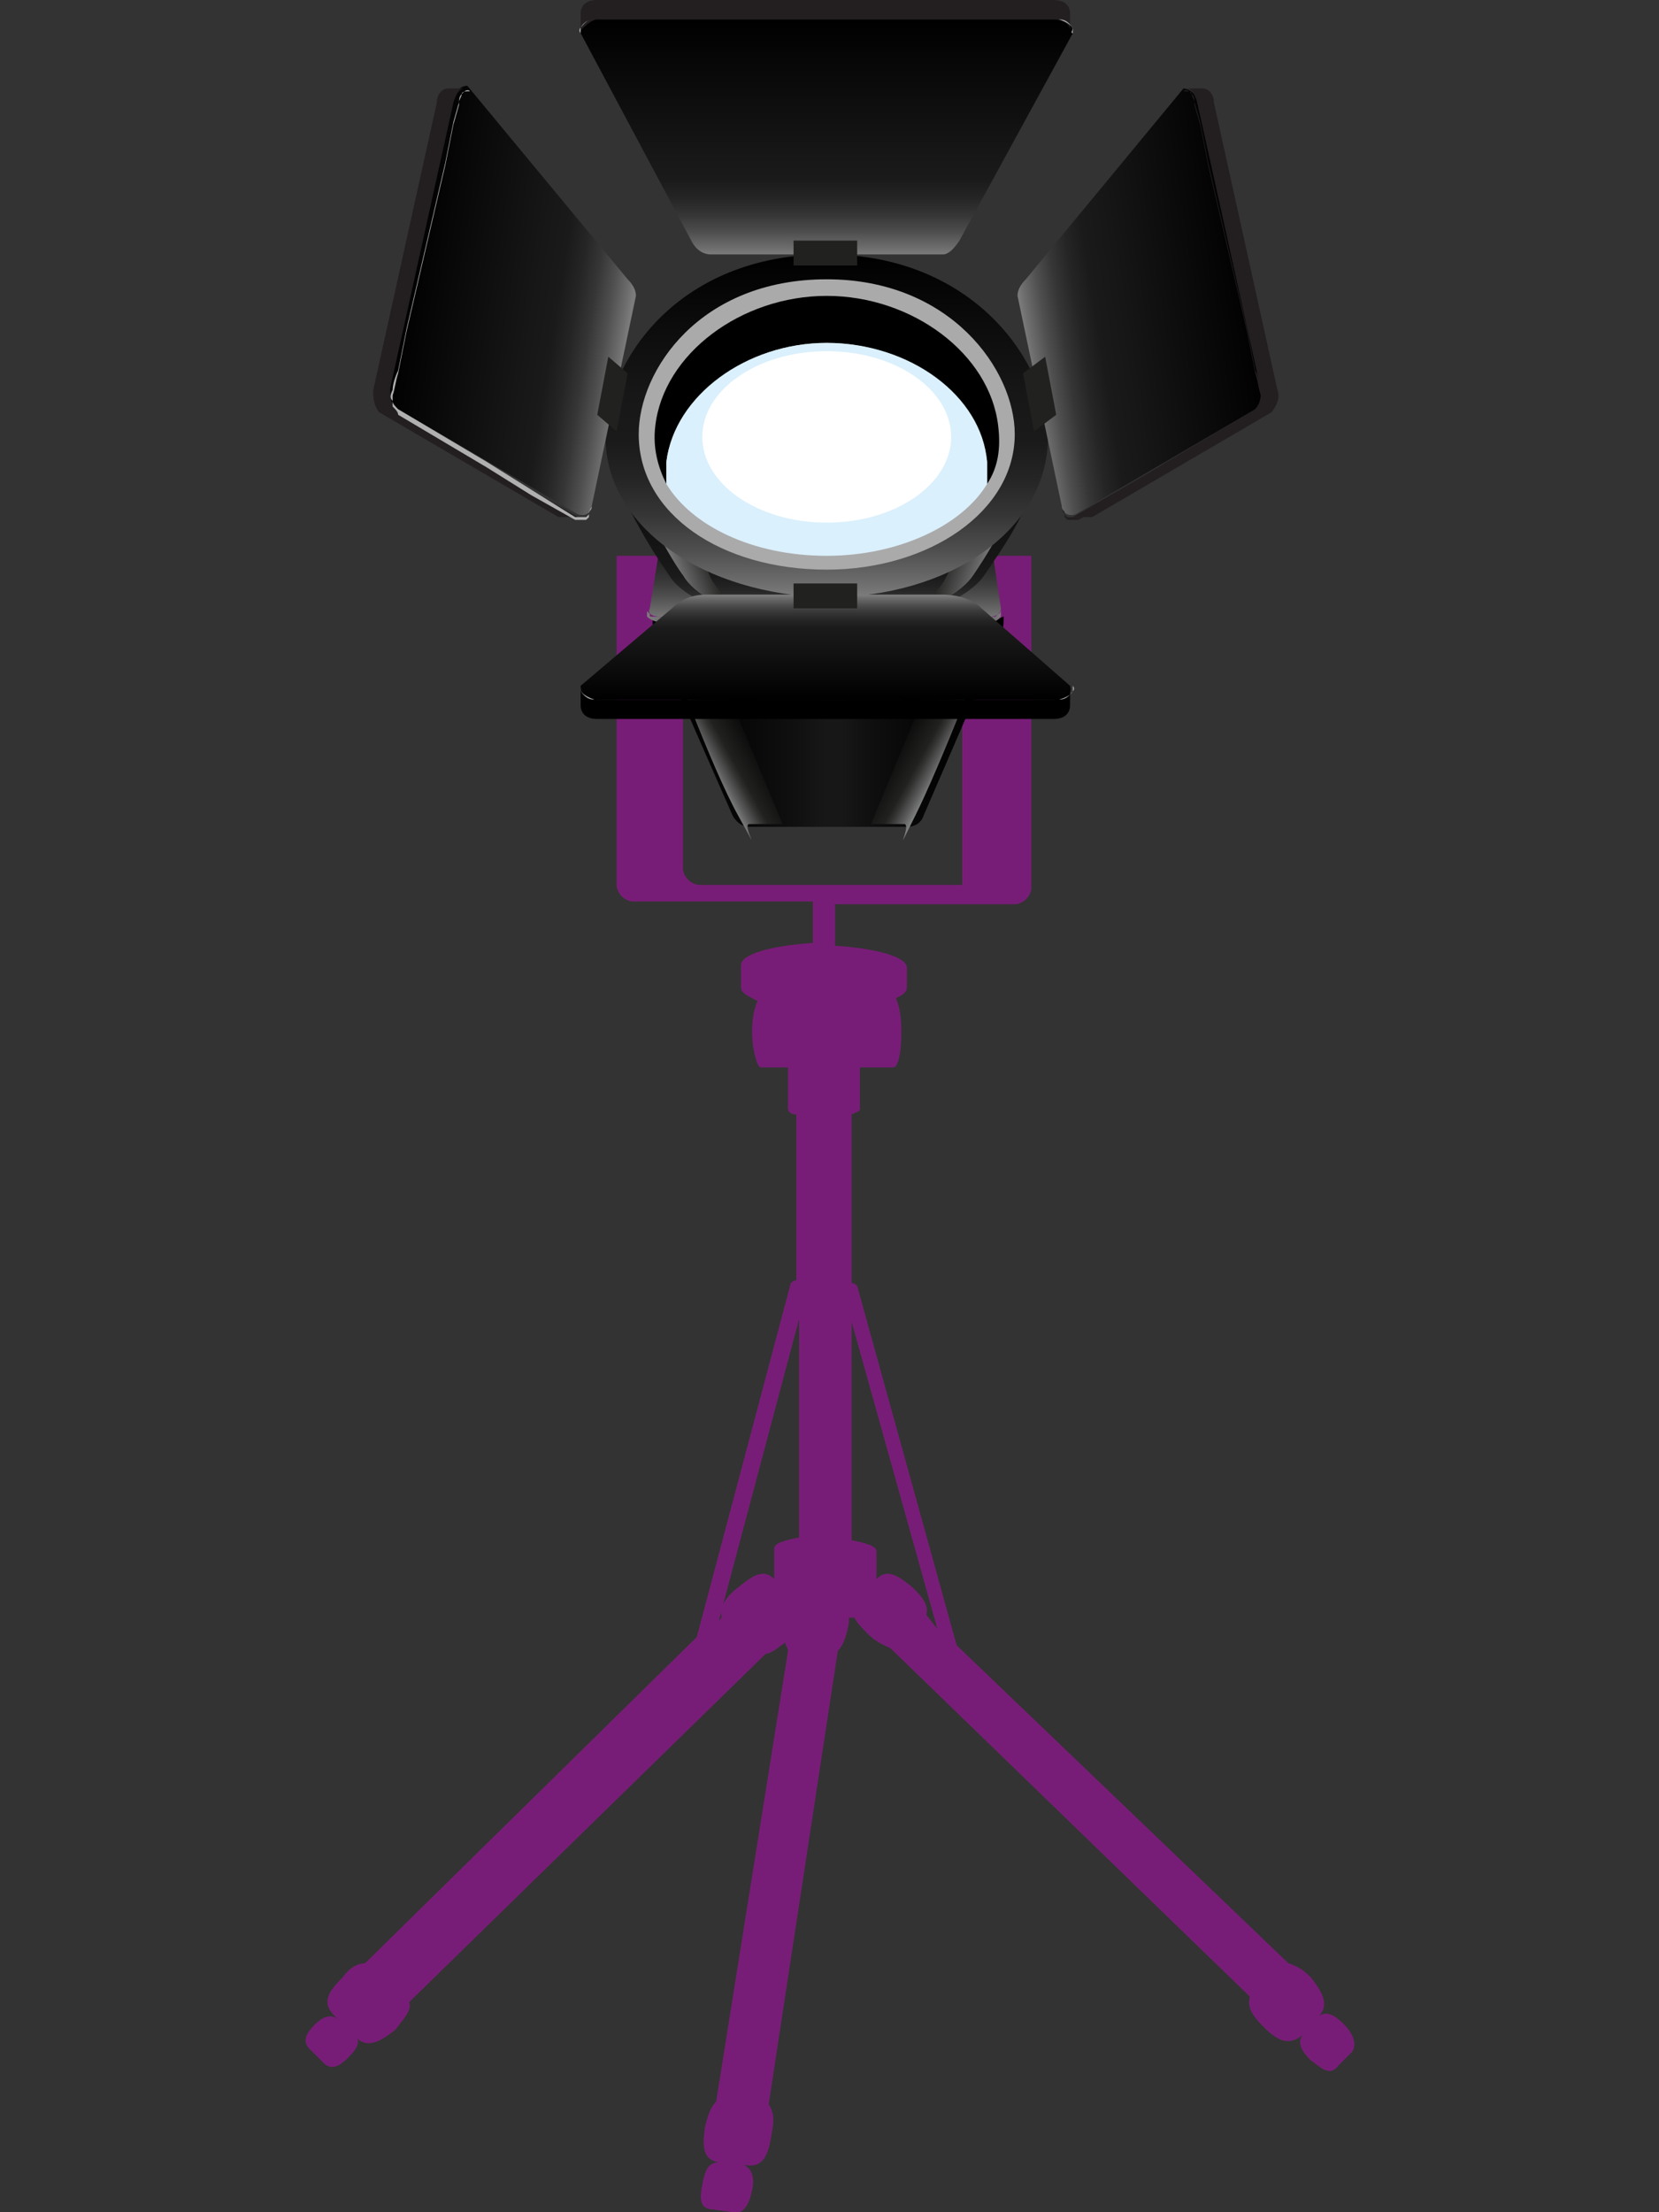 <svg enable-background="new 0 0 60 80" height="80" viewBox="0 0 60 80" width="60" xmlns="http://www.w3.org/2000/svg" xmlns:xlink="http://www.w3.org/1999/xlink"><rect x="0" y="0" width="60" height="80" fill="#333333" stroke="none"/><linearGradient id="a" gradientTransform="matrix(1 0 0 -1 429.338 566.436)" gradientUnits="userSpaceOnUse" x1="-399.501" x2="-399.501" y1="552.766" y2="544.063"><stop offset="0"/><stop offset=".586" stop-color="#171717"/><stop offset=".681" stop-color="#1a1a1a"/><stop offset=".761" stop-color="#252525"/><stop offset=".836" stop-color="#363636"/><stop offset=".908" stop-color="#4f4f4f"/><stop offset=".976" stop-color="#6e6e6e"/><stop offset="1" stop-color="#7b7b7b"/></linearGradient><linearGradient id="b" gradientTransform="matrix(1 0 0 -1 429.338 566.436)" gradientUnits="userSpaceOnUse" x1="-405.837" x2="-393.107" y1="540.336" y2="540.336"><stop offset="0"/><stop offset=".209" stop-color="#040404"/><stop offset=".415" stop-color="#101010"/><stop offset=".5" stop-color="#171717"/><stop offset=".502" stop-color="#171717"/><stop offset=".543" stop-color="#171717"/><stop offset=".629" stop-color="#0f0f0f"/><stop offset=".806" stop-color="#040404"/><stop offset="1"/></linearGradient><linearGradient id="c" gradientTransform="matrix(-1 0 0 1 221.695 226.16)" gradientUnits="userSpaceOnUse" x1="185.465" x2="198.194" y1="-203.86" y2="-203.86"><stop offset="0" stop-color="#7b7b7b"/><stop offset=".027" stop-color="#6d6d6d"/><stop offset=".112" stop-color="#464646"/><stop offset=".197" stop-color="#272727"/><stop offset=".279" stop-color="#121212"/><stop offset=".358" stop-color="#040404"/><stop offset=".43"/><stop offset=".57"/><stop offset=".647" stop-color="#101010"/><stop offset=".799" stop-color="#3a3a3a"/><stop offset="1" stop-color="#7b7b7b"/></linearGradient><linearGradient id="d"><stop offset="0" stop-color="#818282"/><stop offset=".109" stop-color="#5a5b5a"/><stop offset=".24" stop-color="#313130"/><stop offset=".306" stop-color="#212120"/><stop offset=".79"/><stop offset="1"/></linearGradient><linearGradient id="e" gradientTransform="matrix(1 0 0 -1 429.338 566.436)" gradientUnits="userSpaceOnUse" x1="-404.213" x2="-401.699" xlink:href="#d" y1="539.648" y2="541.035"/><linearGradient id="f" gradientTransform="matrix(-1 0 0 -1 -3107.816 566.436)" gradientUnits="userSpaceOnUse" x1="-3142.46" x2="-3139.947" xlink:href="#d" y1="539.665" y2="541.051"/><linearGradient id="g" gradientTransform="matrix(-1 0 0 1 221.695 226.16)" gradientUnits="userSpaceOnUse" x1="191.795" x2="191.795" y1="-210.959" y2="-203.418"><stop offset="0"/><stop offset=".672" stop-color="#171717"/><stop offset=".747" stop-color="#1a1a1a"/><stop offset=".811" stop-color="#252525"/><stop offset=".87" stop-color="#363636"/><stop offset=".927" stop-color="#4f4f4f"/><stop offset=".981" stop-color="#6e6e6e"/><stop offset="1" stop-color="#7b7b7b"/></linearGradient><linearGradient id="h" gradientTransform="matrix(-1 0 0 1 221.695 226.16)" gradientUnits="userSpaceOnUse" x1="195.296" x2="197.75" y1="-207.274" y2="-206.283"><stop offset=".393" stop-color="#212120"/><stop offset=".525" stop-color="#313130"/><stop offset=".783" stop-color="#5a5b5a"/><stop offset="1" stop-color="#818282"/></linearGradient><linearGradient id="i" gradientTransform="matrix(-1 0 0 1 221.695 226.16)" gradientUnits="userSpaceOnUse" x1="185.676" x2="188.368" y1="-206.312" y2="-207.292"><stop offset="0" stop-color="#818282"/><stop offset=".217" stop-color="#5a5b5a"/><stop offset=".475" stop-color="#313130"/><stop offset=".608" stop-color="#212120"/></linearGradient><linearGradient id="j" gradientTransform="matrix(-1 0 0 1 221.695 226.16)" gradientUnits="userSpaceOnUse" x1="191.795" x2="191.795" y1="-217.032" y2="-204.632"><stop offset="0"/><stop offset=".414" stop-color="#171717"/><stop offset=".549" stop-color="#1a1a1a"/><stop offset=".662" stop-color="#252525"/><stop offset=".768" stop-color="#363636"/><stop offset=".869" stop-color="#4f4f4f"/><stop offset=".966" stop-color="#6e6e6e"/><stop offset="1" stop-color="#7b7b7b"/></linearGradient><linearGradient id="k"><stop offset="0" stop-color="#7b7b7b"/><stop offset=".024" stop-color="#6e6e6e"/><stop offset=".092" stop-color="#4f4f4f"/><stop offset=".164" stop-color="#363636"/><stop offset=".239" stop-color="#252525"/><stop offset=".319" stop-color="#1a1a1a"/><stop offset=".414" stop-color="#171717"/><stop offset="1"/></linearGradient><linearGradient id="l" gradientTransform="matrix(1 0 0 -1 429.338 566.436)" gradientUnits="userSpaceOnUse" x1="-399.448" x2="-399.448" xlink:href="#k" y1="557.254" y2="565.721"/><linearGradient id="m" gradientTransform="matrix(-1 0 0 1 -522.088 507.221)" gradientUnits="userSpaceOnUse" x1="-551.948" x2="-551.948" xlink:href="#k" y1="-485.693" y2="-481.928"/><linearGradient id="n" gradientTransform="matrix(1 0 0 -1 429.338 566.436)" gradientUnits="userSpaceOnUse" x1="-392.372" x2="-384.12" xlink:href="#k" y1="554.917" y2="556.224"/><linearGradient id="o" gradientTransform="matrix(-1 0 0 -1 -619.361 566.436)" gradientUnits="userSpaceOnUse" x1="-642.135" x2="-633.885" xlink:href="#k" y1="554.969" y2="556.275"/><path d="m48.6 73.2c-.3-.3-.6-.5-.9-.3.4-.4.1-.9-.3-1.4-.3-.3-.5-.4-.8-.5l-12-11.5-3.6-13s-.1-.1-.2-.1v-6.1c.2-.1.3-.1.3-.2v-1.5h1.2c.2 0 .3-.6.3-1.3 0-.6-.1-1-.2-1.2.2-.1.4-.2.4-.4v-.7c0-.4-1.1-.7-2.6-.8v-1.5h6.2.3c.3 0 .6-.3.6-.6v-12h-.3-.3-.1-.3-1.5v11.9h-6.8-2.2-.5c-.3 0-.6-.3-.6-.6v-11.3h-.3-.3-1.2-.3-.3v11.9c0 .3.3.6.6.6h1.8 1.1 2.1 1.5v1.5c-1.5.1-2.6.4-2.6.8v.8c0 .2.2.3.6.5-.1.2-.2.6-.2 1.1 0 .7.2 1.3.3 1.3h1v1.5c0 .1.1.2.3.2v6c-.1 0-.2.1-.2.1l-3.4 12.8-12 11.8c-.3 0-.6.2-.8.5-.5.5-.8.9-.3 1.4l.1.1c-.3-.2-.6 0-.8.2-.3.3-.5.6-.2.9l.5.5c.3.3.6.1.9-.2s.5-.6.2-.8l.1.1c.4.4.9.1 1.4-.3.3-.4.6-.7.5-1l12.9-12.6c.2 0 .4-.2.7-.4 0 .1.1.2.1.3l-2.6 16.3c-.2.2-.3.5-.4.9-.1.7-.1 1.2.5 1.3-.4 0-.5.3-.6.8s-.1.9.4.9l.7.1c.4.1.6-.3.7-.8.1-.4 0-.8-.3-.9h.1c.6.1.8-.4.9-1.1.1-.5.1-.8-.1-1.1l2.5-16.4c.2-.2.3-.5.4-1 0-.1 0-.1 0-.2h.2c.1.2.3.4.5.6.3.3.6.4.8.5l13 12.6c-.1.4.1.7.5 1.1.5.5.9.7 1.4.3-.2.3 0 .6.3.9.4.3.7.6 1 .2l.5-.5c.2-.3 0-.7-.3-1zm-19.7-17.6c-.5.1-.9.2-.9.4v1.1c-.4-.4-.8-.1-1.3.3-.4.3-.7.7-.6 1.1l-.1.1 2.9-10.9zm4.6 2.8c.1-.4-.2-.7-.5-1-.5-.4-.9-.7-1.3-.3v-1c0-.2-.4-.3-.9-.4v-7.9l3.1 11.1z" fill="#781d77"/><path d="m23.5 32h12.7c.3 0 .6-.3.6-.6v-11.3h-13.9v11.3c0 .4.3.6.6.6z" fill="none"/><path d="m36.2 22c0 .2-.2.3-.4.3h-11.9c-.3 0-.5-.1-.4-.3l1.3-8c0-.2.2-.3.4-.3h9.4c.2 0 .4.2.4.3z" fill="url(#a)"/><path d="m35.9 22.5c-.1 0-.2 0-.3 0s-.2 0-.4 0-.5 0-.8 0c-1.2 0-2.9 0-4.5 0s-3.3 0-4.5 0c-.3 0-.6 0-.8 0-.1 0-.2 0-.3 0s-.2 0-.3 0c-.2 0-.3-.1-.4-.2 0 .2 0 .5.1.7.1.4 2.8 6.5 2.8 6.5s.2.4.6.4h2.4.9 2.4c.5 0 .6-.4.6-.4s2.6-6 2.8-6.5c.1-.3.1-.5.1-.7-.1 0-.3.2-.4.2z" fill="url(#b)"/><path d="m23.9 22.5h.3.3.8 4.5s3.3 0 4.5 0h.8.4.3c.2 0 .3-.1.4-.2 0-.1 0-.1 0-.2s0 .1-.1.1l-.1.1c-.1 0-.1 0-.2 0 0 0 0 0-.1 0 0 0 0 0-.1 0 0 0-.1 0-.2 0s-.2 0-.4 0-.5 0-.8 0c-1.2 0-2.9 0-4.5 0s-3.3 0-4.5 0c-.3 0-.6 0-.8 0s-.5 0-.6 0c0 0 0 0-.1 0h-.1c-.1 0-.1 0-.1-.1l-.1-.1v.2c.1.1.3.2.5.2z" fill="url(#c)"/><path d="m24.7 22.7h-.2c-.1 0-.1 0-.2 0h-.1c-.1 0-.1 0-.2 0s-.1 0-.1 0c0 .1 0 .2.1.3.1.3 1.7 4.7 2.7 6.5s.1.3.4.3h1.2l-2.9-7z" fill="url(#e)"/><path d="m35.1 22.7h.2.2.1.2.1c0 .1 0 .2-.1.3-.1.3-1.8 4.7-2.7 6.5s-.1.3-.4.3h-1.2l2.9-7z" fill="url(#f)"/><path d="m29.2 15.3c-2.4.2-4.8.6-7.2 1.2.6 2.1 2.2 4.3 2.2 4.3.5.9 2.8 1.9 5.7 1.9s5.1-1 5.7-1.9 1.6-2.2 2.2-4.4c-2.4-.6-4.8-1-7.2-1.2 0 0 0 0 0-.1-.2 0-.5 0-.7 0-.2.1-.5.1-.7.2 0-.1 0-.1 0 0z" fill="url(#g)"/><path d="m25.7 20.9c0-.1-1.2-2.3-1.7-4.9-.5.1-.9.2-1.4.3.6 2.3 2 4.4 2.1 4.5.4.7 1.5 1.3 3.2 1.6-1.2-.3-1.8-.8-2.2-1.5z" fill="url(#h)"/><path d="m34.2 20.9c-.3.6-1 1.2-2.2 1.5 1.7-.3 2.8-1 3.2-1.6s1.5-2.2 2.1-4.5c-.5-.1-.9-.2-1.4-.3-.5 2.7-1.7 4.9-1.7 4.9z" fill="url(#i)"/><path d="m21.9 15.8c0-2.7 2.6-6.6 8-6.6 5.3 0 8 3.9 8 6.6 0 3.4-3.6 5.8-8 5.8-4.4-.1-8-2.5-8-5.8z" fill="url(#j)"/><path d="m23.1 15.7c0-2.3 2.2-5.6 6.8-5.6 4.5 0 6.8 3.3 6.8 5.6 0 2.8-3.1 4.9-6.8 4.9-3.8 0-6.8-2-6.8-4.9z" fill="#aaa"/><path d="m29.9 12.4c2.9 0 5.5 1.9 5.8 4.3v.8c.4-.6.5-1.3.4-2.1-.3-2.6-3.1-4.7-6.2-4.7s-5.9 2.1-6.2 4.7c-.1.8.1 1.5.4 2.1 0-.3 0-.5 0-.8.3-2.4 2.9-4.3 5.8-4.3z"/><path d="m29.9 20.1c2.6 0 4.9-1.1 5.8-2.6 0-.3 0-.5 0-.8-.2-2.4-2.8-4.3-5.8-4.3-2.9 0-5.5 1.9-5.8 4.3v.8c.9 1.5 3.1 2.6 5.8 2.6z" fill="#daf0fc"/><path d="m34.4 15.8c0 1.7-2 3.1-4.5 3.1s-4.5-1.4-4.5-3.1 2-3.1 4.5-3.1 4.5 1.4 4.5 3.1z" fill="#fff"/><path d="m25 8.7c.2.4.5.5.7.5h8.4c.2 0 .4-.2.6-.5l4.1-7.5c0-.3-.2-.5-.6-.5h-16.6c-.4 0-.7.2-.6.5z" fill="url(#l)"/><path d="m21.6.7h16.5c.2 0 .6.1.6.4v-.6c0-.3-.2-.5-.6-.5h-16.5c-.4 0-.6.2-.6.5v.6c.1-.1.4-.4.6-.4z" fill="#231f20"/><path d="m28.7 8.7h2.3v.9h-2.3z" fill="#212120"/><path d="m38.8 1.2s0-.1 0-.2c-.1-.1-.2-.2-.5-.3-.2 0-.6 0-.9 0s-.7 0-1.2 0c-1.7 0-4 0-6.3 0s-4.6 0-6.3 0c-.4 0-.8 0-1.2 0-.3 0-.7 0-.9 0s-.4.1-.5.3c-.1.1 0 .2 0 .2s0-.1 0-.2c.1-.1.2-.3.5-.3s.6 0 .9 0 .7 0 1.2 0h6.3s4.6 0 6.3 0h1.2.9c.3 0 .4.2.5.3 0 .1-.1.2 0 .2z" fill="#b0b0b0"/><path d="m35.5 22c-.5-.5-1.3-.5-1.5-.5h-8.4c-.2 0-.8 0-1.3.5l-3.3 2.8c0 .3.2.5.6.5h16.5c.4 0 .7-.2.6-.5z" fill="url(#m)"/><path d="m38.1 25.3h-16.5c-.2 0-.6-.1-.6-.4v.6c0 .3.2.5.6.5h16.5c.4 0 .6-.2.6-.5v-.6c0 .1-.3.4-.6.4z"/><path d="m28.7 21.1h2.3v.9h-2.3z" fill="#212120"/><path d="m21 24.8v.2c.1.1.2.2.5.3h.9s.7 0 1.2 0h6.3s4.6 0 6.3 0h1.2.9s.4-.1.5-.3c.1-.1 0-.2 0-.2s0 .1 0 .2c-.1.1-.2.3-.5.3s-.6 0-.9 0-.7 0-1.2 0c-1.7 0-4 0-6.3 0s-4.6 0-6.3 0c-.4 0-.8 0-1.2 0-.3 0-.7 0-.9 0-.3 0-.4-.2-.5-.3 0-.1 0-.2 0-.2z" fill="#b0b0b0"/><path d="m37.1 10.1c-.2.2-.3.4-.3.6l1.6 7.6c0 .2.2.4.5.3l6.5-3.8c.3-.2.3-.4.3-.8l-2.4-10.3c0-.3-.3-.5-.5-.5z" fill="url(#n)"/><path d="m46.2 14.1-2.3-10.4c0-.3-.2-.5-.4-.5h-.6c.2 0 .3.2.4.5l2.3 10.4c0 .3 0 .5-.3.8l-6.5 3.8h-.1.7.1l6.5-3.8c.2-.3.3-.5.2-.8z" fill="#231f20"/><path d="m37.4 15.6-.4-2.1.8-.6.4 2.1z" fill="#212120"/><path d="m38.4 18.3c0 .1 0 .1.1.2v.1s0 0 .1.1h.1.1.1.1l1.6-1 1.6-1 3.2-1.9c.1-.1.2-.2.2-.3.1-.1.1-.2 0-.4 0-.2-.1-.5-.2-.7l-.3-1.5-.7-3-.7-3c-.1-.5-.2-1-.3-1.5l-.2-.7c0-.1-.1-.2-.1-.3-.1-.1-.2-.2-.3-.1.1 0 .3 0 .3.1.1.1.1.2.1.4l.2.7c.1.5.2 1 .3 1.5l.7 3 .7 3 .3 1.5c.1.3.1.5.2.8v.4c-.1.1-.2.2-.2.3l-3.2 1.9-1.6 1-1.6.9h-.1-.1-.1s0 0-.1 0c0 0 0 0-.1-.1 0 0 0 0 0-.1-.1-.2-.1-.2-.1-.3z" fill="#231f20"/><path d="m22.7 10.1c.2.2.3.4.3.6l-1.6 7.6c0 .2-.2.4-.5.3l-6.5-3.8c-.3-.2-.3-.4-.3-.8l2.3-10.4c0-.3.3-.5.5-.5z" fill="url(#o)"/><path d="m13.5 14.1 2.3-10.4c0-.3.2-.5.4-.5h.6c-.2 0-.3.2-.4.5l-2.3 10.4c0 .3 0 .5.3.8l6.5 3.8h.1-.7-.1l-6.5-3.8c-.2-.3-.2-.5-.2-.8z" fill="#231f20"/><path d="m22.3 15.6.4-2.1-.7-.6-.4 2.1z" fill="#212120"/><path d="m21.4 18.3c0 .1 0 .1-.1.2v.1s0 0-.1.1c0 0 0 0-.1 0h-.1-.1-.1l-1.6-1-1.6-1-3.2-1.9c-.1-.1-.2-.2-.2-.3-.1-.1-.1-.2 0-.4 0-.2.1-.5.2-.7l.3-1.5.7-3 .7-3c.1-.5.2-1 .3-1.5l.2-.7c0-.1.1-.2.1-.3.1-.1.2-.2.3-.1-.1 0-.3 0-.3.1-.1.1-.1.2-.1.4l-.2.7c-.1.5-.2 1-.3 1.5l-.7 3-.7 3-.3 1.5c-.1.3-.1.5-.2.8v.4c.1.1.2.2.2.3l3.2 1.9 1.6 1 1.6.9h.1.1.1.1s0 0 .1-.1c0 0 0 0 0-.1 0-.2.1-.2.1-.3z" fill="#b0b0b0"/></svg>